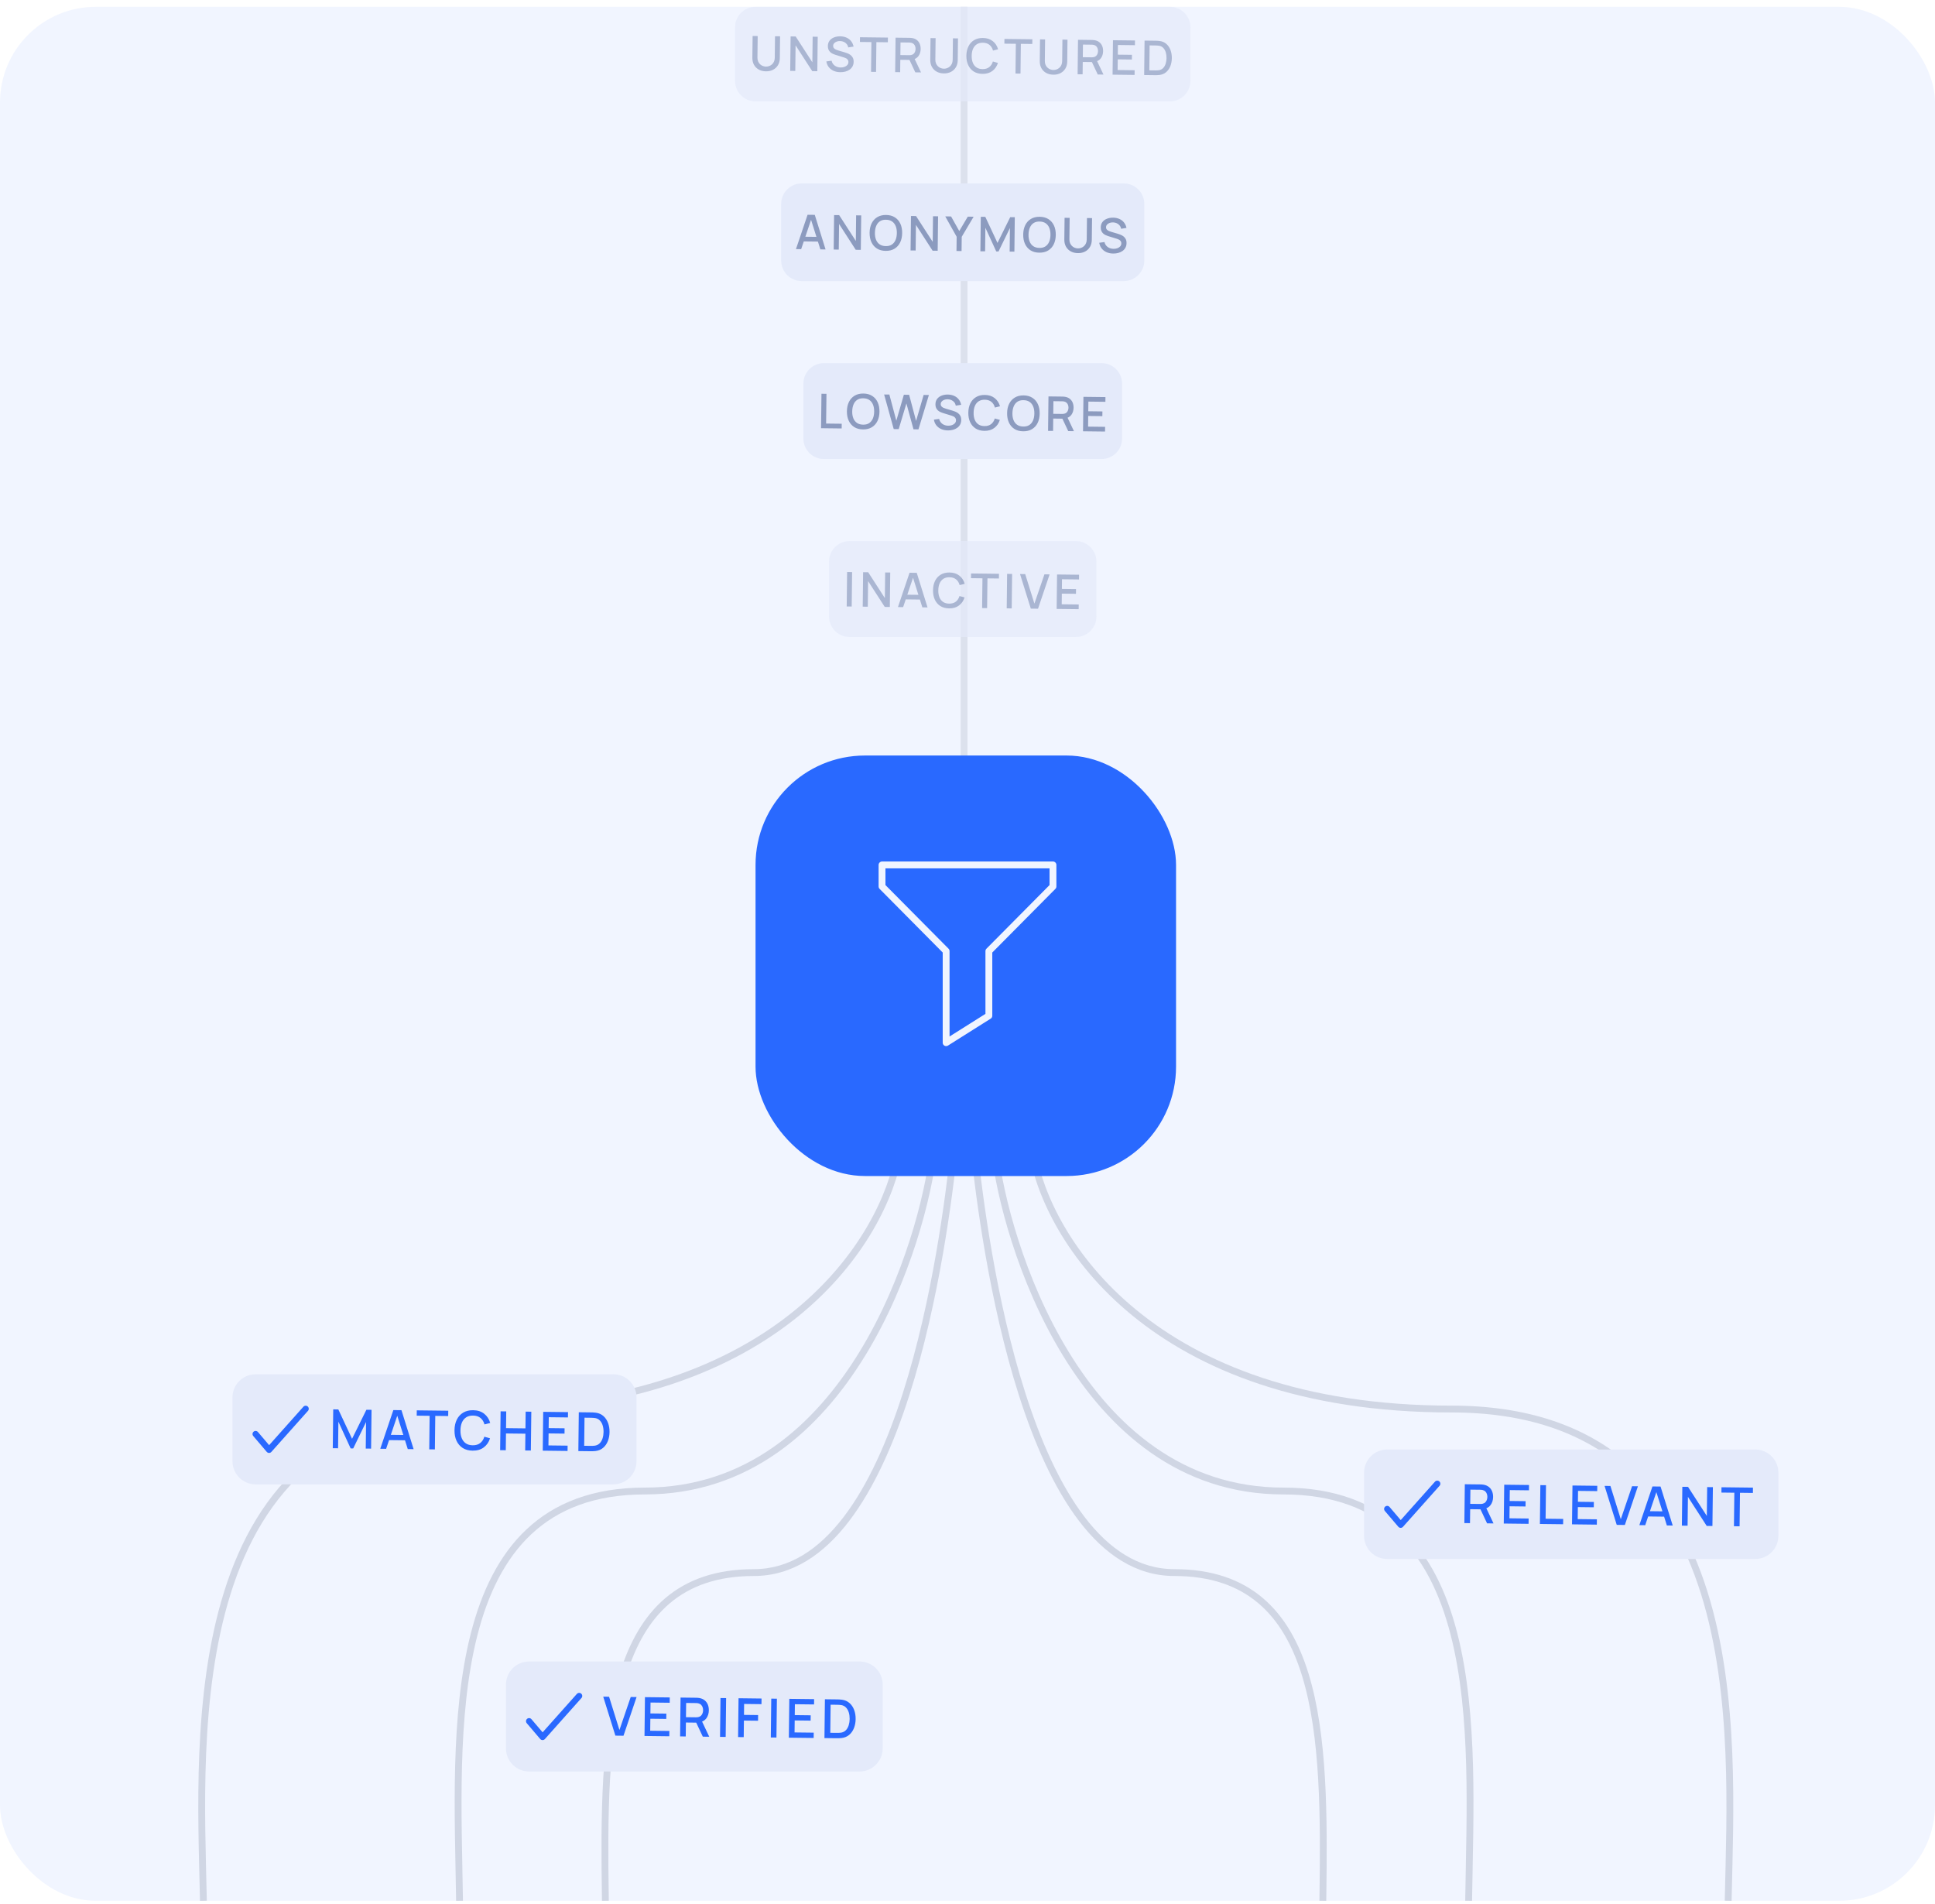 <svg width="566" height="557" viewBox="0 0 566 557" fill="none" xmlns="http://www.w3.org/2000/svg">
<rect y="2" width="566" height="554" rx="28" fill="#F1F5FF"/>
<path d="M263.987 337.163C264.077 336.618 263.708 336.103 263.163 336.013C262.618 335.923 262.103 336.292 262.013 336.837L263.987 337.163ZM58.475 555.021L58.496 556.021L60.496 555.979L60.474 554.979L58.475 555.021ZM263 337L262.013 336.837C257.968 361.379 228.11 411.163 140.399 411.163V412.163V413.163C229.028 413.163 259.773 362.73 263.987 337.163L263 337ZM140.399 412.163V411.163C118.166 411.163 101.788 417.203 89.782 427.085C77.79 436.957 70.25 450.588 65.545 465.618C56.15 495.632 57.978 531.535 58.475 555.021L59.475 555L60.474 554.979C59.975 531.36 58.179 495.844 67.454 466.216C72.083 451.426 79.451 438.18 91.054 428.63C102.643 419.09 118.548 413.163 140.399 413.163V412.163Z" fill="#D0D6E4"/>
<path d="M301.013 337.163C300.923 336.618 301.292 336.103 301.837 336.013C302.382 335.923 302.897 336.292 302.987 336.837L301.013 337.163ZM506.525 555.021L506.504 556.021L504.504 555.979L504.525 554.979L506.525 555.021ZM302 337L302.987 336.837C307.032 361.379 336.89 411.163 424.601 411.163V412.163V413.163C335.972 413.163 305.227 362.73 301.013 337.163L302 337ZM424.601 412.163V411.163C446.834 411.163 463.212 417.203 475.217 427.085C487.21 436.957 494.75 450.588 499.455 465.618C508.85 495.632 507.022 531.535 506.525 555.021L505.525 555L504.525 554.979C505.025 531.36 506.82 495.844 497.546 466.216C492.917 451.426 485.549 438.18 473.946 428.63C462.357 419.09 446.452 413.163 424.601 413.163V412.163Z" fill="#D0D6E4"/>
<path d="M273.994 337.112C274.055 336.563 273.66 336.068 273.112 336.006C272.563 335.945 272.068 336.34 272.006 336.888L273.994 337.112ZM133.397 555.014L133.412 556.014L135.412 555.985L135.397 554.986L133.397 555.014ZM273 337L272.006 336.888C270.613 349.299 264.559 373.938 251.403 395.444C238.253 416.94 218.124 435.141 188.587 435.141V436.141V437.141C219.095 437.141 239.767 418.298 253.109 396.488C266.445 374.687 272.575 349.755 273.994 337.112L273 337ZM188.587 436.141V435.141C173.36 435.141 162.168 439.698 154.009 447.359C145.872 454.999 140.842 465.64 137.753 477.657C131.583 501.648 133.059 531.539 133.397 555.014L134.397 555L135.397 554.986C135.057 531.356 133.605 501.817 139.69 478.155C142.726 466.345 147.618 456.103 155.378 448.817C163.115 441.553 173.793 437.141 188.587 437.141V436.141Z" fill="#D0D6E4"/>
<path d="M280.008 337.111C280.069 336.563 279.674 336.068 279.125 336.006C278.576 335.945 278.082 336.34 278.02 336.889L280.008 337.111ZM176.064 555.014L176.079 556.014L178.078 555.986L178.064 554.986L176.064 555.014ZM279.014 337L278.02 336.889C276.615 349.41 272.866 380.074 264.056 407.591C259.65 421.354 254.001 434.256 246.797 443.698C239.599 453.133 230.944 459 220.501 459V460V461C231.799 461 240.977 454.624 248.387 444.911C255.792 435.206 261.526 422.055 265.961 408.2C274.836 380.48 278.601 349.645 280.008 337.111L279.014 337ZM220.501 460V459C209.434 459 201.001 462.053 194.627 467.457C188.271 472.847 184.055 480.499 181.266 489.541C175.702 507.582 175.725 531.501 176.064 555.014L177.064 555L178.064 554.986C177.724 531.393 177.724 507.812 183.178 490.13C185.898 481.31 189.951 474.044 195.921 468.982C201.875 463.934 209.826 461 220.501 461V460Z" fill="#D0D6E4"/>
<path d="M284.008 337.111C283.946 336.563 284.341 336.068 284.89 336.006C285.439 335.945 285.934 336.34 285.996 336.889L284.008 337.111ZM387.951 555.014L387.937 556.014L385.937 555.986L385.952 554.986L387.951 555.014ZM285.002 337L285.996 336.889C287.4 349.41 291.15 380.074 299.959 407.591C304.365 421.354 310.015 434.256 317.219 443.698C324.417 453.133 333.072 459 343.515 459V460V461C332.217 461 323.039 454.624 315.629 444.911C308.224 435.206 302.49 422.055 298.054 408.2C289.18 380.48 285.414 349.645 284.008 337.111L285.002 337ZM343.515 460V459C354.581 459 363.015 462.053 369.388 467.457C375.745 472.847 379.961 480.499 382.749 489.541C388.313 507.582 388.29 531.501 387.951 555.014L386.952 555L385.952 554.986C386.292 531.393 386.291 507.812 380.838 490.13C378.118 481.31 374.065 474.044 368.095 468.982C362.141 463.934 354.19 461 343.515 461V460Z" fill="#D0D6E4"/>
<path d="M290.006 337.112C289.945 336.563 290.34 336.068 290.888 336.006C291.437 335.945 291.932 336.34 291.994 336.888L290.006 337.112ZM430.603 555.014L430.588 556.014L428.588 555.985L428.603 554.986L430.603 555.014ZM291 337L291.994 336.888C293.387 349.299 299.441 373.938 312.597 395.444C325.747 416.94 345.876 435.141 375.413 435.141V436.141V437.141C344.905 437.141 324.233 418.298 310.891 396.488C297.555 374.687 291.425 349.755 290.006 337.112L291 337ZM375.413 436.141V435.141C390.64 435.141 401.832 439.698 409.991 447.359C418.128 454.999 423.158 465.64 426.247 477.657C432.417 501.648 430.941 531.539 430.603 555.014L429.603 555L428.603 554.986C428.943 531.356 430.395 501.817 424.31 478.155C421.274 466.345 416.382 456.103 408.622 448.817C400.885 441.553 390.207 437.141 375.413 437.141V436.141Z" fill="#D0D6E4"/>
<path d="M282 229L282 3" stroke="#DCE1ED" stroke-width="2" stroke-linecap="square" stroke-linejoin="round"/>
<g filter="url(#filter0_d_95_21738)">
<rect x="221" y="217" width="123" height="123" rx="32" fill="#2969FF"/>
</g>
<path d="M308 253H258V259.303L276.75 278.212V305L289.25 297.121V278.212L308 259.303V253Z" stroke="#F1F5FF" stroke-width="2" stroke-linejoin="round"/>
<g opacity="0.7" filter="url(#filter1_f_95_21738)">
<path d="M221 2C217.686 2 215 4.686 215 8L215 23.656C215 26.97 217.686 29.656 221 29.656L342.214 29.656C345.528 29.656 348.214 26.97 348.214 23.656L348.214 8C348.214 4.686 345.528 2 342.214 2L221 2Z" fill="#E4EAFA"/>
<path d="M224.042 20.863C223.253 20.854 222.558 20.684 221.955 20.355C221.357 20.022 220.891 19.561 220.557 18.974C220.223 18.382 220.061 17.689 220.07 16.896L220.145 10.533L221.629 10.544L221.555 16.836C221.55 17.266 221.618 17.645 221.759 17.973C221.9 18.301 222.09 18.576 222.33 18.799C222.57 19.021 222.839 19.19 223.136 19.305C223.438 19.421 223.745 19.48 224.058 19.484C224.375 19.488 224.684 19.435 224.984 19.327C225.289 19.214 225.564 19.049 225.809 18.832C226.054 18.616 226.249 18.345 226.392 18.02C226.541 17.695 226.618 17.32 226.623 16.896L226.697 10.603L228.18 10.621L228.106 16.99C228.096 17.779 227.918 18.465 227.57 19.049C227.223 19.633 226.744 20.085 226.133 20.404C225.528 20.719 224.831 20.872 224.042 20.863ZM231.14 20.736L231.258 10.657L232.742 10.674L237.617 18.222L237.705 10.732L239.189 10.75L239.07 20.829L237.587 20.812L232.712 13.257L232.624 20.753L231.14 20.736ZM245.795 21.118C245.072 21.11 244.42 20.978 243.84 20.724C243.264 20.465 242.79 20.103 242.417 19.636C242.05 19.165 241.813 18.61 241.709 17.969L243.238 17.756C243.384 18.374 243.701 18.858 244.187 19.209C244.673 19.555 245.242 19.733 245.896 19.74C246.301 19.745 246.676 19.686 247.018 19.564C247.36 19.438 247.635 19.257 247.843 19.021C248.056 18.781 248.164 18.493 248.168 18.157C248.17 17.975 248.14 17.813 248.076 17.673C248.017 17.532 247.932 17.41 247.821 17.306C247.715 17.197 247.583 17.105 247.425 17.028C247.272 16.947 247.103 16.877 246.917 16.819L244.343 16.026C244.092 15.948 243.836 15.85 243.576 15.73C243.317 15.605 243.078 15.446 242.861 15.252C242.649 15.054 242.476 14.811 242.344 14.525C242.213 14.234 242.149 13.883 242.154 13.473C242.161 12.852 242.326 12.329 242.648 11.904C242.975 11.473 243.413 11.152 243.962 10.939C244.51 10.721 245.123 10.617 245.799 10.624C246.481 10.642 247.088 10.77 247.622 11.01C248.161 11.25 248.605 11.591 248.954 12.034C249.308 12.472 249.55 13.002 249.678 13.624L248.107 13.872C248.041 13.493 247.895 13.167 247.67 12.894C247.445 12.616 247.167 12.402 246.837 12.254C246.508 12.101 246.149 12.019 245.762 12.01C245.389 11.996 245.045 12.048 244.731 12.166C244.422 12.284 244.173 12.451 243.983 12.668C243.799 12.886 243.705 13.136 243.702 13.421C243.698 13.701 243.777 13.928 243.939 14.103C244.1 14.277 244.299 14.418 244.536 14.523C244.777 14.624 245.017 14.708 245.254 14.776L247.109 15.323C247.342 15.391 247.605 15.483 247.897 15.598C248.195 15.709 248.48 15.864 248.753 16.064C249.031 16.263 249.258 16.527 249.437 16.856C249.615 17.18 249.701 17.587 249.695 18.077C249.689 18.585 249.581 19.032 249.372 19.417C249.162 19.797 248.876 20.116 248.513 20.373C248.156 20.625 247.743 20.814 247.275 20.939C246.806 21.065 246.313 21.124 245.795 21.118ZM254.786 21.014L254.888 12.313L251.535 12.274L251.551 10.895L259.72 10.991L259.704 12.37L256.351 12.33L256.249 21.031L254.786 21.014ZM261.842 21.096L261.96 11.017L266.034 11.065C266.132 11.066 266.253 11.072 266.398 11.083C266.542 11.09 266.68 11.105 266.81 11.13C267.369 11.225 267.833 11.422 268.203 11.72C268.578 12.019 268.856 12.393 269.037 12.843C269.218 13.293 269.306 13.789 269.3 14.331C269.29 15.133 269.077 15.824 268.659 16.402C268.242 16.976 267.622 17.33 266.799 17.465L266.203 17.528L263.347 17.495L263.305 21.114L261.842 21.096ZM267.735 21.166L265.796 17.041L267.277 16.68L269.408 21.185L267.735 21.166ZM263.363 16.109L265.918 16.139C266.011 16.14 266.114 16.137 266.226 16.129C266.343 16.121 266.453 16.106 266.556 16.084C266.855 16.017 267.097 15.892 267.281 15.707C267.466 15.518 267.599 15.3 267.681 15.054C267.763 14.807 267.806 14.56 267.809 14.313C267.812 14.066 267.775 13.82 267.698 13.577C267.622 13.328 267.494 13.11 267.314 12.921C267.134 12.728 266.895 12.594 266.598 12.521C266.495 12.492 266.386 12.472 266.269 12.461C266.157 12.45 266.055 12.444 265.962 12.443L263.407 12.413L263.363 16.109ZM276.082 21.474C275.293 21.464 274.597 21.295 273.995 20.966C273.396 20.632 272.93 20.172 272.597 19.585C272.263 18.993 272.101 18.3 272.11 17.507L272.185 11.144L273.669 11.155L273.595 17.447C273.59 17.877 273.658 18.255 273.798 18.584C273.939 18.912 274.13 19.187 274.37 19.409C274.61 19.632 274.879 19.8 275.176 19.916C275.478 20.031 275.785 20.091 276.098 20.095C276.415 20.098 276.724 20.046 277.024 19.938C277.328 19.825 277.603 19.66 277.849 19.443C278.094 19.227 278.288 18.956 278.432 18.631C278.581 18.306 278.657 17.931 278.662 17.507L278.736 11.214L280.22 11.232L280.145 17.601C280.136 18.39 279.958 19.076 279.61 19.66C279.263 20.244 278.784 20.696 278.173 21.015C277.567 21.33 276.87 21.483 276.082 21.474ZM287.384 21.606C286.376 21.595 285.52 21.365 284.816 20.918C284.112 20.466 283.575 19.844 283.207 19.051C282.843 18.258 282.667 17.341 282.679 16.301C282.691 15.26 282.889 14.348 283.271 13.563C283.658 12.779 284.209 12.172 284.924 11.742C285.638 11.307 286.499 11.095 287.507 11.107C288.669 11.121 289.627 11.426 290.381 12.023C291.139 12.62 291.662 13.417 291.949 14.414L290.46 14.796C290.272 14.089 289.929 13.532 289.43 13.125C288.935 12.717 288.289 12.509 287.491 12.5C286.777 12.492 286.18 12.646 285.7 12.962C285.221 13.278 284.856 13.724 284.607 14.3C284.362 14.876 284.235 15.549 284.226 16.319C284.212 17.089 284.321 17.764 284.552 18.346C284.788 18.927 285.142 19.382 285.614 19.709C286.091 20.037 286.686 20.205 287.4 20.213C288.198 20.223 288.849 20.03 289.353 19.634C289.862 19.234 290.219 18.685 290.423 17.988L291.902 18.404C291.592 19.395 291.05 20.179 290.278 20.758C289.511 21.337 288.546 21.62 287.384 21.606ZM297.038 21.51L297.141 12.809L293.788 12.77L293.804 11.391L301.972 11.487L301.956 12.866L298.603 12.826L298.501 21.527L297.038 21.51ZM308.109 21.849C307.321 21.84 306.625 21.671 306.022 21.342C305.424 21.008 304.958 20.548 304.624 19.96C304.291 19.369 304.128 18.676 304.138 17.883L304.212 11.52L305.696 11.53L305.622 17.823C305.617 18.252 305.685 18.631 305.826 18.959C305.967 19.288 306.157 19.563 306.398 19.785C306.638 20.008 306.906 20.176 307.204 20.292C307.506 20.407 307.813 20.467 308.126 20.471C308.443 20.474 308.752 20.422 309.052 20.314C309.356 20.2 309.631 20.036 309.876 19.819C310.122 19.603 310.316 19.332 310.46 19.007C310.608 18.682 310.685 18.307 310.69 17.883L310.764 11.59L312.248 11.607L312.173 17.977C312.164 18.766 311.985 19.452 311.638 20.036C311.29 20.62 310.811 21.072 310.201 21.391C309.595 21.706 308.898 21.859 308.109 21.849ZM315.208 21.723L315.326 11.643L319.4 11.691C319.498 11.693 319.619 11.699 319.763 11.71C319.908 11.716 320.045 11.732 320.176 11.757C320.735 11.852 321.199 12.049 321.569 12.347C321.944 12.645 322.221 13.02 322.403 13.47C322.584 13.92 322.672 14.416 322.665 14.957C322.656 15.759 322.443 16.45 322.025 17.029C321.608 17.602 320.987 17.957 320.164 18.092L319.569 18.155L316.713 18.121L316.67 21.74L315.208 21.723ZM321.101 21.792L319.161 17.667L320.643 17.306L322.774 21.812L321.101 21.792ZM316.729 16.735L319.284 16.765C319.377 16.766 319.48 16.763 319.592 16.755C319.709 16.747 319.819 16.732 319.922 16.71C320.221 16.643 320.463 16.518 320.647 16.333C320.831 16.144 320.965 15.926 321.047 15.68C321.129 15.434 321.172 15.187 321.175 14.939C321.177 14.692 321.141 14.447 321.064 14.203C320.988 13.955 320.86 13.736 320.68 13.547C320.5 13.354 320.261 13.221 319.964 13.147C319.861 13.118 319.752 13.098 319.635 13.087C319.523 13.077 319.421 13.071 319.327 13.07L316.773 13.04L316.729 16.735ZM325.432 21.843L325.551 11.764L331.99 11.839L331.974 13.218L326.997 13.16L326.964 15.987L331.101 16.036L331.085 17.415L326.948 17.366L326.911 20.481L331.888 20.54L331.872 21.918L325.432 21.843ZM334.673 21.951L334.791 11.872L337.948 11.909C338.041 11.91 338.214 11.915 338.466 11.922C338.722 11.93 338.967 11.951 339.2 11.987C339.987 12.094 340.647 12.384 341.178 12.857C341.714 13.33 342.115 13.927 342.382 14.649C342.649 15.367 342.777 16.152 342.767 17.006C342.757 17.865 342.61 18.652 342.327 19.367C342.043 20.078 341.628 20.663 341.081 21.123C340.539 21.579 339.873 21.851 339.083 21.94C338.849 21.97 338.604 21.986 338.348 21.987C338.096 21.989 337.923 21.989 337.83 21.988L334.673 21.951ZM336.187 20.576L337.846 20.596C338.005 20.597 338.194 20.595 338.413 20.588C338.632 20.581 338.826 20.565 338.995 20.539C339.509 20.447 339.927 20.23 340.248 19.889C340.574 19.542 340.815 19.116 340.97 18.609C341.126 18.102 341.207 17.562 341.213 16.988C341.22 16.395 341.15 15.846 341.002 15.34C340.854 14.83 340.621 14.402 340.303 14.058C339.99 13.709 339.581 13.485 339.079 13.385C338.911 13.351 338.715 13.33 338.491 13.322C338.272 13.311 338.085 13.304 337.931 13.302L336.273 13.283L336.187 20.576Z" fill="#8C9BBF"/>
</g>
<path d="M234.499 53.656C231.185 53.656 228.499 56.342 228.499 59.656L228.499 76.216C228.499 79.529 231.185 82.216 234.499 82.216L328.715 82.216C332.029 82.216 334.715 79.529 334.715 76.216L334.715 59.656C334.715 56.342 332.029 53.656 328.715 53.656L234.499 53.656Z" fill="#E4EAFA"/>
<path d="M232.826 72.864L236.22 62.823L238.327 62.847L241.484 72.965L239.965 72.947L237.056 63.715L237.434 63.719L234.345 72.881L232.826 72.864ZM234.553 70.609L234.569 69.237L239.833 69.299L239.817 70.671L234.553 70.609ZM243.86 72.993L243.978 62.914L245.462 62.931L250.337 70.479L250.425 62.989L251.909 63.007L251.79 73.086L250.306 73.069L245.432 65.514L245.344 73.01L243.86 72.993ZM259.068 73.382C258.06 73.37 257.204 73.14 256.5 72.693C255.796 72.242 255.259 71.62 254.891 70.826C254.527 70.033 254.351 69.117 254.363 68.076C254.375 67.035 254.573 66.123 254.955 65.339C255.342 64.555 255.893 63.947 256.608 63.517C257.322 63.082 258.183 62.87 259.191 62.882C260.195 62.894 261.048 63.126 261.752 63.577C262.461 64.025 262.998 64.644 263.362 65.438C263.726 66.23 263.902 67.147 263.889 68.188C263.877 69.228 263.68 70.141 263.297 70.925C262.915 71.709 262.364 72.319 261.645 72.754C260.93 73.184 260.071 73.393 259.068 73.382ZM259.084 71.989C259.798 72.006 260.393 71.857 260.868 71.541C261.348 71.219 261.71 70.771 261.955 70.195C262.199 69.615 262.326 68.939 262.335 68.17C262.345 67.4 262.233 66.726 262.002 66.15C261.771 65.568 261.419 65.114 260.947 64.786C260.48 64.459 259.889 64.288 259.175 64.275C258.461 64.257 257.864 64.407 257.385 64.723C256.909 65.04 256.55 65.488 256.305 66.069C256.06 66.649 255.931 67.324 255.917 68.094C255.903 68.864 256.012 69.54 256.243 70.121C256.474 70.698 256.826 71.15 257.298 71.478C257.775 71.805 258.371 71.976 259.084 71.989ZM266.346 73.257L266.465 63.178L267.949 63.195L272.823 70.743L272.911 63.253L274.395 63.271L274.277 73.35L272.793 73.333L267.918 65.778L267.83 73.274L266.346 73.257ZM279.779 73.415L279.828 69.25L276.489 63.295L278.197 63.315L280.59 67.579L283.082 63.373L284.79 63.393L281.312 69.267L281.263 73.432L279.779 73.415ZM286.769 73.497L286.887 63.417L288.21 63.433L291.774 71.056L295.496 63.519L296.833 63.534L296.715 73.606L295.329 73.59L295.41 66.696L292.074 73.559L291.409 73.551L288.228 66.611L288.147 73.513L286.769 73.497ZM304 73.909C302.992 73.897 302.136 73.668 301.432 73.221C300.728 72.769 300.191 72.147 299.823 71.354C299.459 70.561 299.283 69.644 299.295 68.603C299.307 67.563 299.505 66.65 299.887 65.866C300.274 65.082 300.825 64.475 301.54 64.044C302.254 63.609 303.115 63.398 304.123 63.41C305.127 63.422 305.98 63.653 306.684 64.105C307.393 64.552 307.93 65.172 308.294 65.965C308.658 66.758 308.834 67.675 308.821 68.715C308.809 69.756 308.612 70.668 308.229 71.453C307.847 72.237 307.296 72.846 306.577 73.281C305.862 73.712 305.003 73.921 304 73.909ZM304.016 72.516C304.73 72.534 305.325 72.384 305.8 72.068C306.28 71.747 306.642 71.299 306.887 70.723C307.131 70.142 307.258 69.467 307.267 68.697C307.276 67.927 307.165 67.254 306.934 66.677C306.703 66.096 306.351 65.641 305.879 65.313C305.412 64.986 304.821 64.816 304.107 64.803C303.393 64.785 302.796 64.934 302.317 65.251C301.841 65.567 301.482 66.016 301.237 66.596C300.992 67.177 300.863 67.852 300.849 68.622C300.835 69.391 300.944 70.067 301.175 70.649C301.406 71.225 301.758 71.677 302.23 72.005C302.707 72.333 303.303 72.503 304.016 72.516ZM315.294 74.041C314.505 74.032 313.809 73.863 313.206 73.534C312.608 73.2 312.142 72.74 311.808 72.153C311.475 71.561 311.313 70.868 311.322 70.075L311.397 63.712L312.88 63.722L312.807 70.015C312.802 70.444 312.869 70.823 313.01 71.151C313.151 71.48 313.342 71.755 313.582 71.977C313.822 72.2 314.09 72.368 314.388 72.484C314.69 72.599 314.997 72.659 315.31 72.663C315.627 72.666 315.936 72.614 316.236 72.505C316.54 72.392 316.815 72.228 317.061 72.011C317.306 71.795 317.5 71.524 317.644 71.199C317.793 70.874 317.869 70.499 317.874 70.075L317.948 63.782L319.432 63.799L319.357 70.169C319.348 70.958 319.17 71.644 318.822 72.228C318.475 72.812 317.996 73.263 317.385 73.583C316.779 73.898 316.082 74.051 315.294 74.041ZM325.619 74.163C324.896 74.154 324.244 74.023 323.664 73.769C323.088 73.51 322.614 73.147 322.241 72.681C321.873 72.21 321.637 71.654 321.533 71.014L323.061 70.8C323.208 71.418 323.525 71.903 324.01 72.254C324.496 72.6 325.066 72.777 325.719 72.785C326.125 72.79 326.499 72.731 326.841 72.609C327.184 72.482 327.459 72.301 327.667 72.066C327.88 71.825 327.988 71.537 327.992 71.201C327.994 71.019 327.963 70.858 327.9 70.717C327.841 70.577 327.756 70.454 327.645 70.35C327.539 70.242 327.407 70.149 327.249 70.073C327.096 69.991 326.927 69.922 326.741 69.864L324.167 69.07C323.916 68.993 323.66 68.894 323.4 68.774C323.14 68.65 322.902 68.491 322.685 68.297C322.472 68.098 322.3 67.856 322.168 67.57C322.036 67.279 321.973 66.928 321.978 66.517C321.985 65.897 322.15 65.374 322.472 64.948C322.799 64.518 323.237 64.196 323.785 63.983C324.334 63.766 324.947 63.661 325.623 63.669C326.304 63.686 326.912 63.815 327.446 64.055C327.984 64.294 328.429 64.635 328.778 65.078C329.132 65.516 329.373 66.047 329.501 66.669L327.93 66.916C327.865 66.538 327.719 66.212 327.494 65.938C327.268 65.66 326.991 65.447 326.661 65.298C326.332 65.145 325.973 65.064 325.586 65.055C325.213 65.041 324.869 65.093 324.555 65.211C324.246 65.328 323.996 65.496 323.807 65.713C323.623 65.93 323.529 66.181 323.525 66.466C323.522 66.746 323.601 66.973 323.762 67.147C323.924 67.322 324.123 67.462 324.359 67.567C324.601 67.668 324.84 67.753 325.078 67.821L326.933 68.368C327.166 68.436 327.428 68.528 327.721 68.643C328.018 68.754 328.304 68.909 328.577 69.108C328.854 69.307 329.082 69.571 329.26 69.9C329.439 70.224 329.525 70.631 329.519 71.121C329.513 71.63 329.405 72.077 329.195 72.462C328.986 72.842 328.699 73.16 328.337 73.418C327.979 73.67 327.567 73.859 327.098 73.984C326.63 74.109 326.137 74.169 325.619 74.163Z" fill="#8C9BBF"/>
<path d="M240.998 106.216C237.685 106.216 234.998 108.902 234.998 112.216L234.998 128.271C234.998 131.584 237.685 134.271 240.998 134.271L322.215 134.271C325.529 134.271 328.215 131.584 328.215 128.271L328.215 112.216C328.215 108.902 325.529 106.216 322.215 106.216L240.998 106.216Z" fill="#E4EAFA"/>
<path d="M240.165 125.257L240.283 115.178L241.746 115.195L241.644 123.895L246.208 123.949L246.192 125.328L240.165 125.257ZM252.431 125.611C251.423 125.599 250.567 125.37 249.863 124.923C249.159 124.471 248.622 123.849 248.254 123.056C247.89 122.263 247.714 121.346 247.726 120.305C247.738 119.265 247.935 118.352 248.318 117.568C248.705 116.784 249.256 116.177 249.971 115.746C250.685 115.311 251.546 115.1 252.554 115.112C253.557 115.123 254.411 115.355 255.115 115.807C255.824 116.254 256.36 116.874 256.724 117.667C257.088 118.46 257.264 119.377 257.252 120.417C257.24 121.458 257.043 122.37 256.66 123.154C256.277 123.939 255.727 124.548 255.007 124.983C254.293 125.413 253.434 125.623 252.431 125.611ZM252.447 124.218C253.161 124.236 253.756 124.086 254.231 123.77C254.71 123.449 255.073 123 255.318 122.425C255.562 121.844 255.689 121.169 255.698 120.399C255.707 119.629 255.596 118.956 255.365 118.379C255.134 117.797 254.782 117.343 254.31 117.015C253.842 116.688 253.252 116.518 252.538 116.505C251.824 116.487 251.227 116.636 250.747 116.953C250.272 117.269 249.912 117.718 249.668 118.298C249.423 118.879 249.293 119.554 249.28 120.324C249.266 121.094 249.375 121.769 249.606 122.351C249.837 122.927 250.189 123.379 250.661 123.707C251.138 124.035 251.733 124.205 252.447 124.218ZM261.42 125.506L258.613 115.393L260.146 115.411L262.177 123.058L264.387 115.468L265.927 115.479L267.959 123.126L270.169 115.528L271.709 115.547L268.658 125.591L267.202 125.574L265.127 118.01L262.876 125.524L261.42 125.506ZM277.263 125.902C276.539 125.894 275.888 125.763 275.307 125.508C274.732 125.25 274.257 124.887 273.885 124.421C273.517 123.95 273.281 123.394 273.176 122.753L274.705 122.54C274.852 123.158 275.168 123.642 275.654 123.993C276.14 124.34 276.71 124.517 277.363 124.525C277.769 124.529 278.143 124.471 278.485 124.349C278.827 124.222 279.102 124.041 279.31 123.805C279.523 123.565 279.632 123.277 279.636 122.941C279.638 122.759 279.607 122.598 279.543 122.457C279.484 122.316 279.399 122.194 279.289 122.09C279.183 121.981 279.051 121.889 278.893 121.812C278.74 121.731 278.57 121.661 278.384 121.603L275.81 120.81C275.559 120.732 275.304 120.634 275.044 120.514C274.784 120.39 274.545 120.23 274.328 120.037C274.116 119.838 273.944 119.596 273.812 119.309C273.68 119.019 273.616 118.668 273.621 118.257C273.628 117.637 273.793 117.113 274.116 116.688C274.443 116.258 274.88 115.936 275.429 115.723C275.978 115.506 276.59 115.401 277.267 115.409C277.948 115.426 278.556 115.555 279.089 115.794C279.628 116.034 280.072 116.375 280.422 116.818C280.776 117.256 281.017 117.786 281.145 118.408L279.574 118.656C279.508 118.277 279.363 117.951 279.137 117.678C278.912 117.4 278.634 117.187 278.305 117.038C277.975 116.885 277.617 116.804 277.23 116.794C276.856 116.781 276.513 116.833 276.199 116.95C275.889 117.068 275.64 117.235 275.451 117.453C275.266 117.67 275.172 117.921 275.169 118.205C275.166 118.485 275.245 118.713 275.406 118.887C275.567 119.062 275.766 119.202 276.003 119.307C276.245 119.408 276.484 119.493 276.721 119.561L278.577 120.107C278.809 120.176 279.072 120.267 279.365 120.383C279.662 120.494 279.947 120.649 280.22 120.848C280.498 121.047 280.726 121.311 280.904 121.64C281.082 121.964 281.168 122.371 281.163 122.861C281.157 123.37 281.049 123.816 280.839 124.201C280.629 124.582 280.343 124.9 279.981 125.157C279.623 125.41 279.21 125.599 278.742 125.724C278.274 125.849 277.781 125.909 277.263 125.902ZM287.945 126.028C286.937 126.016 286.081 125.787 285.377 125.34C284.673 124.888 284.136 124.266 283.767 123.473C283.403 122.68 283.227 121.763 283.24 120.722C283.252 119.682 283.449 118.769 283.832 117.985C284.219 117.201 284.77 116.594 285.484 116.163C286.199 115.728 287.06 115.517 288.068 115.529C289.23 115.542 290.188 115.847 290.941 116.444C291.7 117.041 292.222 117.838 292.509 118.836L291.021 119.217C290.833 118.511 290.49 117.953 289.99 117.546C289.496 117.139 288.85 116.931 288.052 116.921C287.338 116.913 286.741 117.067 286.261 117.383C285.781 117.7 285.417 118.146 285.167 118.722C284.922 119.298 284.796 119.97 284.787 120.74C284.773 121.51 284.882 122.186 285.113 122.767C285.349 123.349 285.703 123.803 286.175 124.131C286.652 124.459 287.247 124.627 287.961 124.635C288.759 124.644 289.41 124.451 289.914 124.056C290.423 123.656 290.779 123.107 290.983 122.409L292.463 122.826C292.152 123.816 291.611 124.601 290.839 125.18C290.071 125.759 289.107 126.041 287.945 126.028ZM299.29 126.161C298.283 126.149 297.427 125.92 296.722 125.473C296.018 125.021 295.482 124.399 295.113 123.606C294.749 122.813 294.573 121.896 294.585 120.855C294.598 119.815 294.795 118.902 295.178 118.118C295.565 117.334 296.116 116.727 296.83 116.296C297.545 115.861 298.406 115.65 299.414 115.662C300.417 115.673 301.271 115.905 301.975 116.357C302.684 116.804 303.22 117.424 303.584 118.217C303.948 119.01 304.124 119.927 304.112 120.967C304.1 122.008 303.902 122.92 303.52 123.704C303.137 124.489 302.586 125.098 301.867 125.533C301.153 125.963 300.294 126.173 299.29 126.161ZM299.307 124.768C300.021 124.786 300.615 124.636 301.09 124.32C301.57 123.999 301.932 123.55 302.177 122.975C302.422 122.394 302.549 121.719 302.558 120.949C302.567 120.179 302.456 119.506 302.225 118.929C301.993 118.347 301.642 117.893 301.17 117.565C300.702 117.238 300.111 117.068 299.397 117.055C298.684 117.037 298.087 117.186 297.607 117.503C297.132 117.819 296.772 118.268 296.527 118.848C296.282 119.429 296.153 120.104 296.139 120.874C296.126 121.644 296.234 122.319 296.466 122.901C296.697 123.477 297.049 123.93 297.521 124.257C297.998 124.585 298.593 124.755 299.307 124.768ZM306.569 126.036L306.687 115.957L310.761 116.005C310.859 116.006 310.98 116.012 311.125 116.023C311.269 116.03 311.407 116.045 311.537 116.07C312.096 116.165 312.56 116.362 312.93 116.66C313.305 116.959 313.583 117.333 313.764 117.783C313.945 118.233 314.033 118.729 314.027 119.27C314.017 120.073 313.804 120.764 313.386 121.342C312.969 121.916 312.349 122.27 311.526 122.405L310.93 122.468L308.074 122.435L308.032 126.054L306.569 126.036ZM312.462 126.106L310.523 121.981L312.004 121.62L314.135 126.125L312.462 126.106ZM308.09 121.049L310.645 121.079C310.739 121.08 310.841 121.077 310.953 121.068C311.07 121.061 311.18 121.045 311.283 121.023C311.582 120.957 311.824 120.831 312.008 120.647C312.193 120.458 312.326 120.24 312.408 119.993C312.49 119.747 312.533 119.5 312.536 119.253C312.539 119.006 312.502 118.76 312.425 118.517C312.349 118.268 312.221 118.05 312.041 117.861C311.861 117.668 311.623 117.534 311.325 117.461C311.222 117.431 311.113 117.411 310.996 117.401C310.885 117.39 310.782 117.384 310.689 117.383L308.134 117.353L308.09 121.049ZM316.793 126.156L316.912 116.077L323.351 116.153L323.335 117.532L318.359 117.473L318.325 120.301L322.462 120.35L322.446 121.728L318.309 121.68L318.273 124.795L323.249 124.853L323.233 126.232L316.793 126.156Z" fill="#8C9BBF"/>
<g opacity="0.7" filter="url(#filter2_f_95_21738)">
<path d="M248.498 158.271C245.184 158.271 242.498 160.957 242.498 164.271L242.498 180.325C242.498 183.639 245.184 186.325 248.498 186.325L314.716 186.325C318.03 186.325 320.716 183.639 320.716 180.325L320.716 164.271C320.716 160.957 318.03 158.271 314.716 158.271L248.498 158.271Z" fill="#E4EAFA"/>
<path d="M247.665 177.4L247.783 167.321L249.246 167.338L249.128 177.417L247.665 177.4ZM252.349 177.455L252.468 167.376L253.952 167.393L258.826 174.941L258.914 167.451L260.398 167.469L260.28 177.548L258.796 177.531L253.921 169.976L253.833 177.472L252.349 177.455ZM262.654 177.576L266.048 167.535L268.154 167.56L271.312 177.678L269.793 177.66L266.884 168.427L267.262 168.431L264.172 177.594L262.654 177.576ZM264.381 175.321L264.397 173.949L269.661 174.011L269.645 175.383L264.381 175.321ZM277.618 177.962C276.61 177.95 275.754 177.72 275.05 177.273C274.346 176.822 273.81 176.199 273.441 175.406C273.077 174.613 272.901 173.697 272.913 172.656C272.926 171.615 273.123 170.703 273.506 169.919C273.893 169.135 274.444 168.527 275.158 168.097C275.873 167.662 276.734 167.451 277.742 167.462C278.904 167.476 279.861 167.781 280.615 168.378C281.373 168.975 281.896 169.772 282.183 170.77L280.695 171.151C280.507 170.444 280.163 169.887 279.664 169.48C279.17 169.073 278.523 168.865 277.725 168.855C277.011 168.847 276.415 169.001 275.935 169.317C275.455 169.634 275.09 170.08 274.841 170.656C274.596 171.231 274.469 171.904 274.46 172.674C274.447 173.444 274.555 174.12 274.786 174.701C275.022 175.283 275.376 175.737 275.849 176.065C276.325 176.392 276.921 176.56 277.635 176.569C278.433 176.578 279.084 176.385 279.588 175.99C280.096 175.59 280.453 175.041 280.657 174.343L282.136 174.759C281.826 175.75 281.285 176.535 280.513 177.114C279.745 177.693 278.78 177.975 277.618 177.962ZM287.273 177.865L287.375 169.165L284.022 169.125L284.038 167.746L292.207 167.842L292.191 169.221L288.838 169.182L288.736 177.882L287.273 177.865ZM294.469 177.949L294.587 167.87L296.05 167.887L295.931 177.967L294.469 177.949ZM301.519 178.032L298.362 167.914L299.881 167.932L302.572 176.567L305.501 167.998L307.02 168.016L303.626 178.057L301.519 178.032ZM309.077 178.121L309.196 168.042L315.635 168.117L315.619 169.496L310.642 169.438L310.609 172.265L314.746 172.314L314.73 173.693L310.593 173.644L310.556 176.759L315.533 176.818L315.517 178.196L309.077 178.121Z" fill="#8C9BBF"/>
</g>
<path d="M74.762 402C71.027 402 68 405.027 68 408.762L68 427.424C68 431.158 71.027 434.186 74.762 434.186L179.427 434.186C183.161 434.186 186.188 431.158 186.188 427.424L186.188 408.762C186.188 405.027 183.161 402 179.427 402L74.762 402Z" fill="#E4EAFA"/>
<path d="M74.762 419.467L78.706 424.099L89.412 412.087" stroke="#2969FF" stroke-width="1.803" stroke-linecap="round" stroke-linejoin="round"/>
<path d="M97.337 423.618L97.47 412.259L98.961 412.277L102.979 420.868L107.173 412.373L108.68 412.391L108.546 423.742L106.984 423.724L107.076 415.954L103.316 423.688L102.567 423.68L98.982 415.859L98.891 423.636L97.337 423.618ZM111.23 423.781L115.055 412.466L117.429 412.494L120.987 423.896L119.275 423.876L115.997 413.471L116.423 413.476L112.941 423.801L111.23 423.781ZM113.176 421.24L113.195 419.694L119.127 419.764L119.108 421.31L113.176 421.24ZM125.557 423.949L125.672 414.144L121.893 414.1L121.911 412.546L131.117 412.654L131.099 414.208L127.32 414.164L127.205 423.969L125.557 423.949ZM138.246 424.335C137.11 424.322 136.146 424.063 135.352 423.56C134.559 423.051 133.954 422.349 133.538 421.455C133.128 420.562 132.93 419.529 132.944 418.356C132.957 417.183 133.18 416.155 133.611 415.271C134.047 414.387 134.668 413.703 135.473 413.218C136.279 412.728 137.249 412.489 138.385 412.503C139.694 412.518 140.774 412.862 141.623 413.535C142.478 414.208 143.067 415.106 143.39 416.23L141.713 416.66C141.501 415.863 141.114 415.236 140.552 414.777C139.994 414.318 139.266 414.083 138.367 414.073C137.562 414.063 136.889 414.237 136.349 414.593C135.808 414.95 135.397 415.453 135.116 416.101C134.84 416.75 134.697 417.509 134.687 418.376C134.672 419.244 134.794 420.005 135.055 420.661C135.32 421.316 135.719 421.828 136.252 422.197C136.789 422.567 137.46 422.756 138.265 422.765C139.164 422.776 139.897 422.558 140.465 422.113C141.039 421.662 141.44 421.043 141.671 420.257L143.338 420.726C142.988 421.842 142.378 422.727 141.508 423.379C140.643 424.032 139.556 424.35 138.246 424.335ZM146.294 424.193L146.428 412.834L148.076 412.853L148.019 417.752L153.698 417.818L153.756 412.92L155.412 412.939L155.279 424.298L153.622 424.279L153.68 419.372L148.001 419.306L147.943 424.212L146.294 424.193ZM158.757 424.339L158.89 412.98L166.148 413.065L166.129 414.619L160.521 414.553L160.483 417.74L165.145 417.795L165.127 419.349L160.465 419.294L160.424 422.805L166.032 422.87L166.014 424.424L158.757 424.339ZM169.171 424.461L169.304 413.102L172.862 413.144C172.967 413.145 173.161 413.15 173.445 413.159C173.734 413.168 174.01 413.192 174.273 413.232C175.16 413.353 175.903 413.679 176.502 414.212C177.106 414.746 177.558 415.419 177.859 416.232C178.16 417.041 178.304 417.926 178.293 418.888C178.282 419.856 178.116 420.743 177.796 421.549C177.477 422.35 177.009 423.01 176.392 423.528C175.782 424.042 175.031 424.349 174.141 424.449C173.878 424.482 173.601 424.5 173.312 424.502C173.028 424.504 172.833 424.504 172.728 424.503L169.171 424.461ZM170.877 422.911L172.747 422.933C172.926 422.935 173.139 422.933 173.386 422.925C173.633 422.917 173.852 422.899 174.041 422.87C174.621 422.766 175.092 422.522 175.454 422.137C175.822 421.747 176.093 421.266 176.268 420.695C176.443 420.123 176.534 419.514 176.542 418.868C176.55 418.2 176.47 417.581 176.303 417.011C176.136 416.436 175.874 415.954 175.516 415.566C175.163 415.172 174.703 414.92 174.136 414.808C173.947 414.769 173.726 414.745 173.474 414.737C173.227 414.724 173.017 414.716 172.843 414.714L170.974 414.692L170.877 422.911Z" fill="#2969FF"/>
<path d="M154.762 486C151.027 486 148 489.027 148 492.762L148 511.424C148 515.158 151.027 518.186 154.762 518.186L251.427 518.186C255.161 518.186 258.189 515.158 258.189 511.424L258.189 492.762C258.189 489.027 255.161 486 251.427 486L154.762 486Z" fill="#E4EAFA"/>
<path d="M154.762 503.467L158.706 508.099L169.412 496.087" stroke="#2969FF" stroke-width="1.803" stroke-linecap="round" stroke-linejoin="round"/>
<path d="M180.003 507.697L176.445 496.294L178.157 496.314L181.19 506.046L184.491 496.389L186.203 496.409L182.378 507.725L180.003 507.697ZM188.521 507.797L188.654 496.438L195.912 496.523L195.893 498.077L190.285 498.011L190.247 501.198L194.909 501.253L194.891 502.806L190.229 502.752L190.188 506.262L195.796 506.328L195.778 507.882L188.521 507.797ZM198.935 507.919L199.068 496.56L203.659 496.614C203.769 496.615 203.906 496.622 204.069 496.634C204.232 496.642 204.387 496.659 204.534 496.687C205.164 496.794 205.687 497.016 206.104 497.352C206.526 497.689 206.839 498.111 207.044 498.618C207.248 499.125 207.347 499.684 207.339 500.294C207.329 501.198 207.088 501.977 206.618 502.629C206.147 503.275 205.448 503.675 204.521 503.827L203.85 503.898L200.631 503.86L200.583 507.938L198.935 507.919ZM205.577 507.997L203.391 503.348L205.06 502.942L207.462 508.019L205.577 507.997ZM200.65 502.298L203.529 502.332C203.634 502.333 203.75 502.329 203.876 502.32C204.008 502.311 204.131 502.294 204.247 502.269C204.585 502.194 204.857 502.053 205.065 501.845C205.273 501.632 205.423 501.386 205.515 501.109C205.608 500.831 205.656 500.553 205.659 500.274C205.663 499.995 205.621 499.719 205.535 499.444C205.449 499.165 205.304 498.918 205.102 498.706C204.899 498.488 204.63 498.337 204.294 498.254C204.179 498.221 204.056 498.199 203.924 498.187C203.798 498.175 203.683 498.168 203.578 498.167L200.698 498.133L200.65 502.298ZM210.615 508.056L210.749 496.697L212.397 496.716L212.264 508.075L210.615 508.056ZM215.895 508.118L216.028 496.759L222.757 496.838L222.737 498.487L217.658 498.427L217.62 501.63L221.753 501.678L221.734 503.335L217.6 503.286L217.544 508.137L215.895 508.118ZM225.465 508.23L225.598 496.871L227.247 496.891L227.114 508.25L225.465 508.23ZM230.744 508.292L230.878 496.933L238.135 497.018L238.117 498.572L232.508 498.507L232.471 501.693L237.133 501.748L237.114 503.302L232.452 503.247L232.411 506.758L238.02 506.823L238.002 508.377L230.744 508.292ZM241.158 508.414L241.291 497.055L244.849 497.097C244.954 497.098 245.149 497.103 245.433 497.112C245.722 497.121 245.998 497.145 246.26 497.185C247.148 497.306 247.891 497.633 248.489 498.166C249.093 498.699 249.545 499.372 249.846 500.185C250.147 500.994 250.292 501.879 250.28 502.841C250.269 503.809 250.103 504.696 249.784 505.502C249.464 506.303 248.996 506.963 248.38 507.481C247.769 507.995 247.018 508.302 246.128 508.402C245.865 508.435 245.589 508.453 245.299 508.455C245.015 508.457 244.821 508.457 244.716 508.456L241.158 508.414ZM242.865 506.865L244.734 506.886C244.913 506.889 245.126 506.886 245.373 506.878C245.62 506.871 245.839 506.852 246.029 506.823C246.608 506.719 247.079 506.475 247.442 506.09C247.809 505.7 248.08 505.219 248.255 504.648C248.43 504.077 248.522 503.468 248.529 502.821C248.537 502.153 248.457 501.534 248.291 500.964C248.124 500.389 247.861 499.907 247.503 499.519C247.15 499.125 246.69 498.873 246.123 498.761C245.934 498.722 245.714 498.698 245.461 498.69C245.214 498.677 245.004 498.669 244.831 498.667L242.961 498.645L242.865 506.865Z" fill="#2969FF"/>
<path d="M405.762 424C402.027 424 399 427.027 399 430.762L399 449.262C399 452.996 402.027 456.024 405.762 456.024L513.426 456.024C517.161 456.024 520.188 452.996 520.188 449.262L520.188 430.762C520.188 427.027 517.161 424 513.426 424L405.762 424Z" fill="#E4EAFA"/>
<path d="M405.762 441.386L409.706 446.017L420.412 434.006" stroke="#2969FF" stroke-width="1.803" stroke-linecap="round" stroke-linejoin="round"/>
<path d="M428.337 445.52L428.47 434.161L433.061 434.214C433.172 434.216 433.308 434.223 433.471 434.235C433.634 434.242 433.789 434.26 433.936 434.288C434.566 434.395 435.089 434.617 435.506 434.953C435.928 435.29 436.242 435.711 436.446 436.219C436.65 436.726 436.749 437.285 436.742 437.895C436.731 438.799 436.491 439.577 436.02 440.229C435.55 440.876 434.851 441.275 433.923 441.428L433.252 441.499L430.034 441.461L429.986 445.539L428.337 445.52ZM434.979 445.598L432.793 440.949L434.462 440.542L436.864 445.62L434.979 445.598ZM430.052 439.899L432.931 439.933C433.036 439.934 433.152 439.93 433.278 439.921C433.41 439.912 433.534 439.895 433.65 439.87C433.987 439.795 434.26 439.654 434.467 439.446C434.675 439.233 434.825 438.987 434.918 438.71C435.01 438.432 435.058 438.154 435.062 437.875C435.065 437.596 435.023 437.32 434.937 437.045C434.851 436.765 434.707 436.519 434.504 436.306C434.302 436.088 434.033 435.938 433.697 435.855C433.582 435.822 433.458 435.8 433.327 435.788C433.201 435.776 433.085 435.769 432.98 435.768L430.101 435.734L430.052 439.899ZM439.86 445.655L439.993 434.296L447.25 434.381L447.232 435.935L441.624 435.869L441.586 439.056L446.248 439.111L446.23 440.665L441.568 440.61L441.527 444.12L447.135 444.186L447.117 445.74L439.86 445.655ZM450.431 445.779L450.565 434.42L452.213 434.439L452.098 444.244L457.241 444.305L457.223 445.859L450.431 445.779ZM459.824 445.889L459.958 434.53L467.215 434.615L467.197 436.169L461.588 436.104L461.551 439.29L466.213 439.345L466.194 440.899L461.533 440.844L461.491 444.355L467.1 444.42L467.082 445.974L459.824 445.889ZM472.904 446.043L469.346 434.64L471.058 434.66L474.091 444.392L477.392 434.735L479.104 434.755L475.279 446.071L472.904 446.043ZM479.524 446.12L483.349 434.805L485.723 434.833L489.282 446.235L487.57 446.215L484.292 435.81L484.718 435.815L481.236 446.14L479.524 446.12ZM481.471 443.579L481.489 442.033L487.421 442.103L487.403 443.649L481.471 443.579ZM491.959 446.266L492.092 434.907L493.765 434.927L499.258 443.433L499.357 434.993L501.03 435.012L500.896 446.371L499.224 446.352L493.73 437.838L493.631 446.286L491.959 446.266ZM507.192 446.445L507.307 436.64L503.529 436.596L503.547 435.042L512.752 435.15L512.734 436.704L508.956 436.659L508.841 446.464L507.192 446.445Z" fill="#2969FF"/>
<defs>
<filter id="filter0_d_95_21738" x="193" y="193" width="179" height="179" filterUnits="userSpaceOnUse" color-interpolation-filters="sRGB">
<feFlood flood-opacity="0" result="BackgroundImageFix"/>
<feColorMatrix in="SourceAlpha" type="matrix" values="0 0 0 0 0 0 0 0 0 0 0 0 0 0 0 0 0 0 127 0" result="hardAlpha"/>
<feOffset dy="4"/>
<feGaussianBlur stdDeviation="14"/>
<feComposite in2="hardAlpha" operator="out"/>
<feColorMatrix type="matrix" values="0 0 0 0 0.161 0 0 0 0 0.412 0 0 0 0 1 0 0 0 0.4 0"/>
<feBlend mode="normal" in2="BackgroundImageFix" result="effect1_dropShadow_95_21738"/>
<feBlend mode="normal" in="SourceGraphic" in2="effect1_dropShadow_95_21738" result="shape"/>
</filter>
<filter id="filter1_f_95_21738" x="213" y="0" width="137.214" height="31.656" filterUnits="userSpaceOnUse" color-interpolation-filters="sRGB">
<feFlood flood-opacity="0" result="BackgroundImageFix"/>
<feBlend mode="normal" in="SourceGraphic" in2="BackgroundImageFix" result="shape"/>
<feGaussianBlur stdDeviation="1" result="effect1_foregroundBlur_95_21738"/>
</filter>
<filter id="filter2_f_95_21738" x="240.498" y="156.271" width="82.218" height="32.055" filterUnits="userSpaceOnUse" color-interpolation-filters="sRGB">
<feFlood flood-opacity="0" result="BackgroundImageFix"/>
<feBlend mode="normal" in="SourceGraphic" in2="BackgroundImageFix" result="shape"/>
<feGaussianBlur stdDeviation="1" result="effect1_foregroundBlur_95_21738"/>
</filter>
</defs>
</svg>
